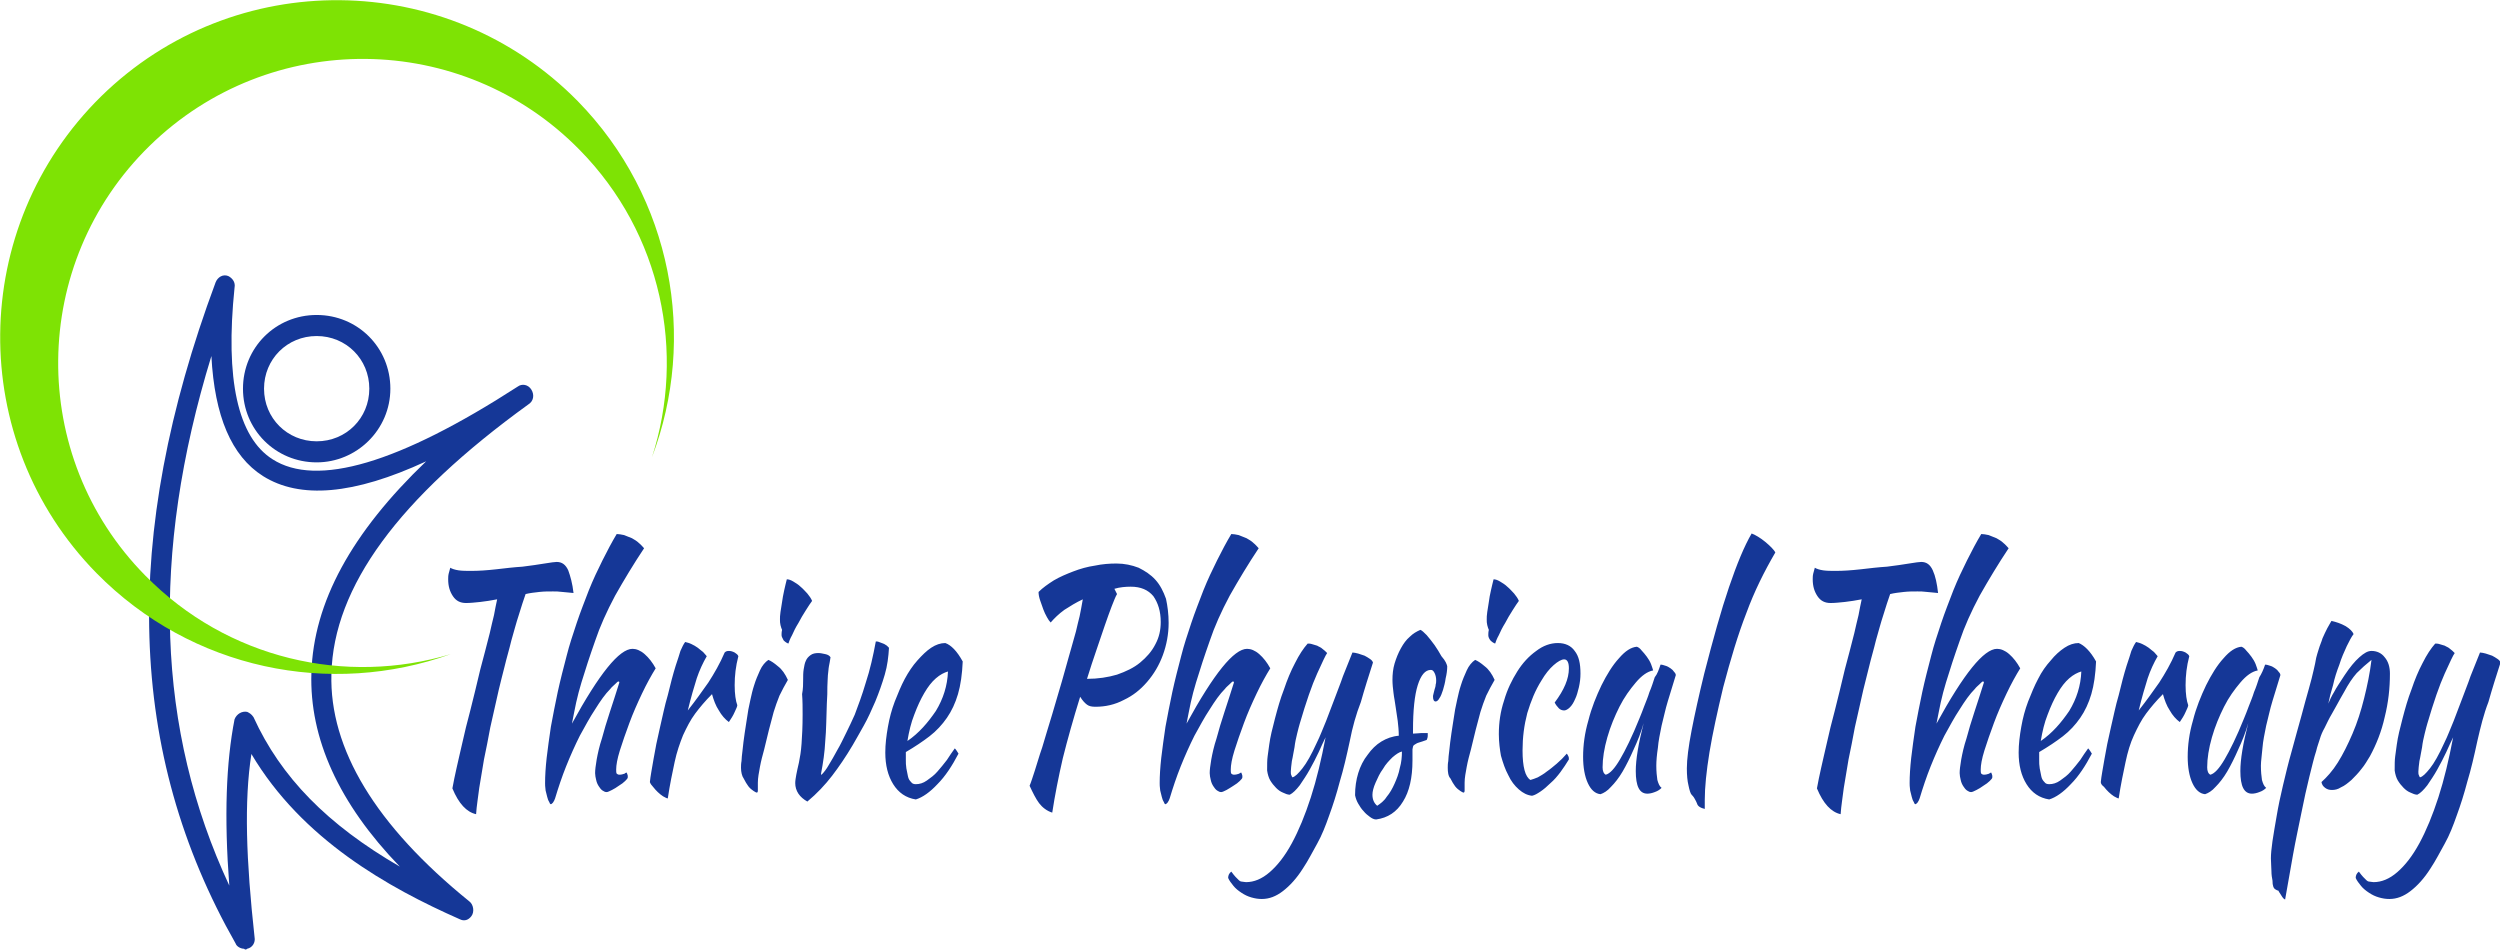 <?xml version="1.0" encoding="utf-8"?>
<!-- Generator: Adobe Illustrator 24.2.1, SVG Export Plug-In . SVG Version: 6.00 Build 0)  -->
<svg version="1.1" id="Layer_1" xmlns="http://www.w3.org/2000/svg" xmlns:xlink="http://www.w3.org/1999/xlink" x="0px" y="0px"
	 viewBox="0 0 474.7 180.3" style="enable-background:new 0 0 474.7 180.3;" xml:space="preserve">
<style type="text/css">
	.st0{fill:#153797;}
	.st1{fill:#7EE304;}
</style>
<g transform="matrix(1.999, 0, 0, 1.999, 17.151, 143.966)">
	<path class="st0" d="M14.6,18.1c-0.3,0-0.7-0.2-0.8-0.5C3.5-0.5,2.9-21,11.9-45.2c0.2-0.5,0.7-0.8,1.2-0.6c0.4,0.2,0.7,0.6,0.6,1.1
		c-0.9,8.7,0.3,14.2,3.6,16.3c4.2,2.7,12,0.4,23.3-6.9c0.4-0.3,1-0.2,1.3,0.3c0.3,0.5,0.2,1.1-0.3,1.4C29.3-24.7,23.1-16.3,22.9-8
		C22.7-0.9,27.1,6.4,36,13.6c0.4,0.3,0.5,1,0.2,1.4c-0.3,0.4-0.7,0.5-1.1,0.3c-6.8-3-15-7.6-19.8-15.7C14.6,4.1,14.8,9.7,15.6,17
		c0.1,0.5-0.2,1-0.7,1.1C14.8,18.2,14.7,18.2,14.6,18.1z M11.5-38.2C5.7-19.3,6.3-2.7,13.2,12.1c-0.5-6.6-0.3-11.7,0.5-15.8
		c0.2-0.5,0.7-0.8,1.2-0.7c0.2,0.1,0.4,0.2,0.6,0.5c2.6,5.7,7,10.2,13.9,14.2C23.6,4.3,20.8-1.9,21-8.1c0.2-6.7,3.8-13.3,10.9-20.1
		c-6.9,3.2-12,3.6-15.5,1.4C13.4-28.7,11.8-32.5,11.5-38.2z"/>
	<path class="st0" d="M21.5-28.1c-3.9,0-7-3.1-7-7s3.1-7,7-7s7,3.1,7,7S25.3-28.1,21.5-28.1z M21.5-40.1c-2.8,0-5,2.2-5,5
		c0,2.8,2.2,5,5,5s5-2.2,5-5C26.5-37.9,24.3-40.1,21.5-40.1C21.5-40.2,21.5-40.2,21.5-40.1L21.5-40.1z"/>
</g>
<path class="st0" d="M88.5,114.5L88.5,114.5c-1.1,0-1.9-0.4-2.5-1.3c-0.6-0.9-0.9-1.9-0.9-3.2l0,0c0-0.3,0-0.7,0.1-1.1
	c0.1-0.4,0.2-0.8,0.3-1.1l0,0c0.3,0.2,0.9,0.4,1.6,0.5c0.7,0.1,1.5,0.1,2.4,0.1l0,0c1.4,0,2.9-0.1,4.7-0.3c1.7-0.2,3.4-0.4,5-0.5
	c1.6-0.2,3-0.4,4.2-0.6c1.2-0.2,2-0.3,2.3-0.3l0,0c1,0,1.7,0.5,2.2,1.6c0.4,1.1,0.8,2.5,1,4.3l0,0c-0.7-0.1-1.4-0.1-2.1-0.2
	c-0.7-0.1-1.3-0.1-1.8-0.1l0,0c-0.9,0-1.7,0-2.6,0.1c-0.9,0.1-1.8,0.2-2.6,0.4l0,0c-0.4,1.1-0.8,2.4-1.3,4c-0.5,1.5-0.9,3.1-1.4,4.8
	c-0.4,1.7-0.9,3.3-1.3,5c-0.4,1.6-0.8,3.1-1.1,4.4l0,0c-0.6,2.6-1.1,4.9-1.6,7.1c-0.4,2.2-0.8,4.2-1.2,6.1c-0.3,1.9-0.6,3.7-0.9,5.4
	c-0.2,1.7-0.5,3.4-0.6,5l0,0c-1.8-0.4-3.3-2-4.5-4.9l0,0c0.2-1.2,0.5-2.5,0.8-3.9c0.3-1.4,0.7-3,1.1-4.8c0.4-1.8,0.9-3.9,1.5-6.1
	c0.6-2.3,1.2-4.9,1.9-7.8l0,0c0.3-1.1,0.6-2.2,0.9-3.4c0.3-1.2,0.6-2.3,0.9-3.5c0.3-1.2,0.5-2.3,0.8-3.4c0.2-1.1,0.4-2.1,0.6-3l0,0
	c-1.1,0.2-2.2,0.4-3.2,0.5C90.2,114.4,89.3,114.5,88.5,114.5z M103.5,148.7L103.5,148.7c0-1.4,0.1-3,0.3-4.8
	c0.2-1.8,0.5-3.8,0.8-5.9c0.4-2.1,0.8-4.3,1.3-6.6c0.5-2.3,1.1-4.6,1.7-6.9l0,0c0.5-2,1.2-4.1,1.9-6.2c0.7-2.1,1.5-4.1,2.3-6.2
	c0.8-2,1.7-3.9,2.6-5.7c0.9-1.8,1.8-3.5,2.7-5l0,0c0.4,0,0.9,0.1,1.4,0.2c0.5,0.2,1,0.4,1.5,0.6c0.5,0.3,0.9,0.5,1.3,0.9
	c0.4,0.3,0.7,0.7,1,1l0,0c-2,3-3.8,6-5.5,9c-1.6,3-2.9,5.9-3.8,8.6l0,0c-0.5,1.5-1,2.8-1.4,4.1c-0.4,1.3-0.8,2.5-1.2,3.8
	c-0.4,1.3-0.7,2.5-1,3.8c-0.3,1.3-0.5,2.6-0.8,4l0,0c5.2-9.5,9-14.2,11.5-14.2l0,0c0.7,0,1.5,0.3,2.3,1c0.8,0.7,1.5,1.6,2.1,2.7l0,0
	c-0.8,1.3-1.7,2.9-2.6,4.8c-0.9,1.9-1.7,3.7-2.4,5.6c-0.7,1.9-1.3,3.6-1.8,5.2c-0.5,1.6-0.7,2.8-0.7,3.6l0,0c0,0.4,0,0.6,0.1,0.8
	c0.1,0.1,0.3,0.2,0.5,0.2l0,0c0.4,0,0.7-0.1,1-0.2c0.2-0.2,0.4-0.2,0.4-0.2l0,0c0.1,0.3,0.2,0.5,0.2,0.6c0,0.1,0,0.2,0,0.3l0,0
	c0,0.2-0.2,0.4-0.5,0.7c-0.3,0.3-0.7,0.6-1.2,0.9c-0.4,0.3-0.9,0.6-1.3,0.8c-0.4,0.2-0.8,0.4-1,0.4l0,0c-0.3,0-0.5-0.1-0.8-0.3
	c-0.3-0.2-0.5-0.5-0.7-0.8c-0.2-0.3-0.4-0.7-0.5-1.2c-0.1-0.4-0.2-0.9-0.2-1.3l0,0c0-0.6,0.1-1.4,0.3-2.6c0.2-1.1,0.5-2.5,1-4
	c0.4-1.5,0.9-3.2,1.5-5c0.6-1.8,1.2-3.7,1.8-5.6l0,0c0-0.2-0.1-0.2-0.2-0.2l0,0c-0.1,0-0.3,0.2-0.6,0.5c-0.3,0.3-0.7,0.6-0.9,0.9
	l0,0c-1,1-1.9,2.3-2.9,3.9c-1,1.5-1.9,3.2-2.9,5c-0.9,1.8-1.8,3.8-2.6,5.8c-0.8,2-1.5,4.1-2.1,6.1l0,0c-0.1,0.3-0.2,0.5-0.4,0.8
	c-0.2,0.2-0.3,0.3-0.4,0.3l0,0c-0.1,0-0.2-0.1-0.3-0.4c-0.2-0.3-0.3-0.6-0.4-1c-0.1-0.4-0.2-0.8-0.3-1.2
	C103.5,149.3,103.5,149,103.5,148.7z M123.4,148.5L123.4,148.5c0.1-1.1,0.4-2.6,0.7-4.4c0.3-1.8,0.7-3.8,1.2-5.9
	c0.5-2.1,0.9-4.2,1.5-6.2c0.5-2.1,1-4,1.5-5.6l0,0c0.4-1.2,0.7-2.1,0.9-2.8c0.3-0.7,0.6-1.3,0.9-1.7l0,0c0.4,0.1,0.8,0.2,1.2,0.4
	c0.4,0.2,0.8,0.4,1.2,0.7c0.4,0.3,0.7,0.6,1,0.8c0.3,0.3,0.5,0.6,0.7,0.8l0,0c-0.7,1.2-1.4,2.7-1.9,4.2c-0.5,1.6-1.1,3.6-1.7,6.1
	l0,0c1.5-1.9,2.7-3.6,3.9-5.3c1.1-1.7,2.2-3.6,3.1-5.7l0,0c0.2-0.2,0.4-0.3,0.8-0.3l0,0c0.4,0,0.7,0.1,1.1,0.3
	c0.3,0.2,0.6,0.4,0.7,0.7l0,0c-0.5,1.9-0.7,3.7-0.7,5.5l0,0c0,1.7,0.2,3,0.5,3.8l0,0c0,0.2-0.2,0.7-0.5,1.3
	c-0.3,0.7-0.7,1.3-1.1,1.9l0,0c-0.7-0.5-1.4-1.3-1.9-2.2c-0.6-0.9-1-2-1.3-3.1l0,0c-1.3,1.3-2.3,2.5-3.2,3.7
	c-0.9,1.2-1.6,2.6-2.3,4.1c-0.6,1.5-1.2,3.2-1.6,5.1s-0.9,4.2-1.3,6.9l0,0c-0.2,0-0.5-0.2-0.9-0.4c-0.3-0.2-0.7-0.5-1-0.8
	c-0.3-0.3-0.6-0.6-0.9-1C123.7,149.1,123.5,148.8,123.4,148.5z M140.7,145.8L140.7,145.8c0-0.3,0-0.8,0.1-1.3c0-0.5,0.1-1.2,0.2-2.1
	c0.1-0.9,0.2-1.9,0.4-3.2c0.2-1.2,0.4-2.7,0.7-4.5l0,0c0.1-0.4,0.2-1,0.4-1.9c0.2-0.9,0.4-1.8,0.7-2.7c0.3-1,0.7-1.9,1.1-2.8
	c0.4-0.9,1-1.6,1.6-2l0,0c0.5,0.2,1.1,0.6,1.8,1.2c0.8,0.6,1.4,1.5,1.9,2.6l0,0c-0.6,1-1.1,2-1.6,3c-0.4,1-0.8,2.1-1.1,3.1
	c-0.3,1.1-0.6,2.2-0.9,3.4c-0.3,1.2-0.6,2.4-0.9,3.7l0,0c-0.3,1.1-0.6,2.2-0.8,3.3c-0.2,1.1-0.4,2.1-0.4,3l0,0c0,0.7,0,1.2,0,1.5
	c0,0.3-0.1,0.4-0.2,0.4l0,0c-0.1,0-0.3-0.1-0.6-0.3s-0.7-0.5-1-0.9c-0.3-0.4-0.6-0.9-0.9-1.5C140.9,147.4,140.7,146.6,140.7,145.8z
	 M148.4,120.6L148.4,120.6c0-0.2,0-0.6,0.1-1l0,0c-0.1-0.2-0.2-0.5-0.3-0.9c-0.1-0.4-0.1-0.7-0.1-1.1l0,0c0-0.3,0-0.8,0.1-1.4
	c0.1-0.6,0.2-1.3,0.3-1.9s0.2-1.4,0.4-2.2c0.2-0.8,0.3-1.4,0.5-2.1l0,0c0.3,0,0.7,0.1,1.2,0.4c0.5,0.3,1,0.6,1.4,1
	c0.5,0.4,0.9,0.9,1.3,1.3c0.4,0.5,0.7,0.9,0.9,1.4l0,0c-0.3,0.4-0.7,1-1.2,1.8c-0.5,0.8-1,1.6-1.4,2.4c-0.5,0.8-0.9,1.6-1.2,2.3
	c-0.4,0.7-0.6,1.3-0.7,1.6l0,0c-0.3-0.1-0.6-0.3-0.9-0.6C148.6,121.2,148.4,120.9,148.4,120.6z M152.5,129.1L152.5,129.1
	c0-0.7,0-1.4,0.1-2c0.1-0.6,0.2-1.2,0.4-1.6c0.2-0.5,0.5-0.8,0.9-1.1c0.4-0.3,0.9-0.4,1.5-0.4l0,0c0.4,0,0.8,0.1,1.3,0.2
	c0.5,0.1,0.8,0.3,1,0.6l0,0c-0.1,0.7-0.2,1.2-0.3,1.7c-0.1,0.5-0.1,1.1-0.2,1.7c0,0.6-0.1,1.3-0.1,2.2c0,0.8,0,1.9-0.1,3.2l0,0
	c-0.1,2.6-0.1,5-0.3,7.1c-0.1,2.1-0.4,4.1-0.8,6.2l0,0c0,0.2,0,0.2,0.1,0.2l0,0c0.4-0.4,0.9-1,1.4-1.9c0.5-0.8,1-1.7,1.6-2.8
	c0.6-1,1.1-2.1,1.7-3.3c0.6-1.2,1.1-2.3,1.6-3.4l0,0c0.6-1.6,1.4-3.7,2.1-6.1c0.8-2.4,1.4-5.1,1.9-7.8l0,0c0.2,0,0.4,0,0.6,0.1
	c0.3,0.1,0.5,0.2,0.8,0.3c0.3,0.1,0.5,0.3,0.7,0.4c0.2,0.2,0.3,0.3,0.4,0.4l0,0c-0.1,1.7-0.3,3.4-0.8,5.1c-0.5,1.7-1.1,3.4-1.8,5.1
	c-0.7,1.6-1.4,3.2-2.2,4.6c-0.8,1.4-1.5,2.7-2.1,3.7l0,0c-1.3,2.2-2.6,4.1-3.9,5.8c-1.3,1.7-2.9,3.4-4.7,4.9l0,0
	c-0.7-0.4-1.3-0.9-1.7-1.5c-0.4-0.6-0.6-1.3-0.6-2l0,0c0-0.5,0.1-1,0.2-1.6c0.1-0.6,0.3-1.4,0.5-2.3c0.2-1,0.4-2.1,0.5-3.6
	c0.1-1.4,0.2-3.2,0.2-5.5l0,0c0-1.3,0-2.6-0.1-3.9C152.5,130.8,152.5,129.8,152.5,129.1z M182.8,125.6L182.8,125.6
	c-0.1,2.4-0.4,4.5-0.9,6.2c-0.5,1.7-1.2,3.2-2.1,4.5c-0.9,1.3-2,2.5-3.3,3.5c-1.3,1-2.8,2-4.5,3l0,0c0,0.2,0,0.5,0,0.7
	c0,0.3,0,0.5,0,0.8l0,0c0,0.5,0,1,0.1,1.6c0.1,0.5,0.2,1,0.3,1.5c0.1,0.5,0.3,0.8,0.6,1.1c0.2,0.3,0.5,0.4,0.9,0.4l0,0
	c0.7,0,1.4-0.2,2.1-0.7c0.7-0.5,1.4-1,2-1.7c0.6-0.7,1.2-1.4,1.8-2.2c0.5-0.8,1-1.5,1.5-2.2l0,0c0.3,0.3,0.5,0.7,0.7,1l0,0
	c-1.2,2.3-2.5,4.3-4,5.8c-1.4,1.5-2.8,2.5-4.1,2.9l0,0c-1.9-0.3-3.3-1.3-4.3-2.9c-1-1.6-1.5-3.6-1.5-6l0,0c0-1.6,0.2-3.2,0.5-4.9
	s0.7-3.2,1.3-4.8c0.6-1.5,1.2-3,1.9-4.3s1.5-2.5,2.4-3.5s1.7-1.8,2.6-2.4c0.9-0.6,1.8-0.9,2.7-0.9l0,0
	C180.6,122.5,181.7,123.6,182.8,125.6z M180,127.5L180,127.5c-0.7,0.2-1.5,0.6-2.3,1.3c-0.8,0.7-1.5,1.6-2.2,2.8
	c-0.7,1.2-1.3,2.5-1.9,4.1c-0.6,1.5-1,3.2-1.3,5l0,0c2.2-1.5,3.9-3.5,5.4-5.7C179.1,132.7,179.9,130.2,180,127.5z M221.9,118.3
	L221.9,118.3c0,2.1-0.4,4.2-1.1,6.1c-0.7,1.9-1.7,3.6-3,5.1c-1.3,1.5-2.7,2.6-4.4,3.4c-1.7,0.9-3.5,1.3-5.4,1.3l0,0
	c-0.7,0-1.2-0.1-1.6-0.4c-0.4-0.3-0.8-0.7-1.3-1.5l0,0c-1.3,4.2-2.4,8.1-3.3,11.7c-0.8,3.5-1.5,7-2,10.3l0,0c-1-0.3-1.9-1-2.5-1.8
	s-1.2-2-1.8-3.3l0,0c0.3-0.7,0.6-1.7,1-2.9c0.4-1.2,0.8-2.7,1.4-4.4c0.5-1.8,1.2-3.9,1.9-6.3c0.7-2.5,1.6-5.3,2.5-8.6l0,0
	c0.4-1.5,0.8-2.8,1.1-3.9c0.3-1.1,0.6-2.2,0.9-3.2c0.2-1,0.5-2,0.7-2.9c0.2-1,0.4-2,0.6-3.2l0,0c-1.3,0.6-2.4,1.3-3.5,2
	c-1.1,0.8-1.9,1.6-2.6,2.4l0,0c-0.2-0.2-0.5-0.6-0.7-1c-0.3-0.5-0.5-1-0.7-1.5c-0.2-0.6-0.4-1.1-0.6-1.7s-0.3-1.1-0.3-1.6l0,0
	c0.8-0.8,1.8-1.5,2.9-2.2c1.2-0.7,2.4-1.2,3.7-1.7c1.3-0.5,2.7-0.9,4.1-1.1c1.4-0.3,2.8-0.4,4.1-0.4l0,0c1.5,0,2.9,0.3,4.2,0.8
	c1.2,0.6,2.3,1.3,3.2,2.3c0.9,1,1.5,2.2,2,3.6C221.7,115.1,221.9,116.6,221.9,118.3z M214.7,111.4L214.7,111.4c-1,0-2.1,0.1-3.1,0.4
	l0,0l0.5,1c-0.3,0.5-0.6,1.3-1,2.3c-0.4,1-0.8,2.2-1.3,3.6c-0.5,1.4-1,3-1.6,4.7c-0.6,1.7-1.2,3.6-1.8,5.5l0,0c2.1,0,4-0.3,5.7-0.8
	c1.7-0.6,3.2-1.3,4.4-2.3c1.2-1,2.2-2.1,2.9-3.5c0.7-1.3,1-2.7,1-4.2l0,0c0-2-0.5-3.6-1.4-4.9C218,112,216.6,111.4,214.7,111.4z
	 M220.2,148.7L220.2,148.7c0-1.4,0.1-3,0.3-4.8c0.2-1.8,0.5-3.8,0.8-5.9c0.4-2.1,0.8-4.3,1.3-6.6c0.5-2.3,1.1-4.6,1.7-6.9l0,0
	c0.5-2,1.2-4.1,1.9-6.2c0.7-2.1,1.5-4.1,2.3-6.2c0.8-2,1.7-3.9,2.6-5.7c0.9-1.8,1.8-3.5,2.7-5l0,0c0.4,0,0.9,0.1,1.4,0.2
	c0.5,0.2,1,0.4,1.5,0.6c0.5,0.3,0.9,0.5,1.3,0.9c0.4,0.3,0.7,0.7,1,1l0,0c-2,3-3.8,6-5.5,9c-1.6,3-2.9,5.9-3.8,8.6l0,0
	c-0.5,1.5-1,2.8-1.4,4.1c-0.4,1.3-0.8,2.5-1.2,3.8c-0.4,1.3-0.7,2.5-1,3.8c-0.3,1.3-0.5,2.6-0.8,4l0,0c5.2-9.5,9-14.2,11.5-14.2l0,0
	c0.7,0,1.5,0.3,2.3,1c0.8,0.7,1.5,1.6,2.1,2.7l0,0c-0.8,1.3-1.7,2.9-2.6,4.8c-0.9,1.9-1.7,3.7-2.4,5.6c-0.7,1.9-1.3,3.6-1.8,5.2
	s-0.7,2.8-0.7,3.6l0,0c0,0.4,0,0.6,0.1,0.8c0.1,0.1,0.3,0.2,0.5,0.2l0,0c0.4,0,0.7-0.1,1-0.2c0.2-0.2,0.4-0.2,0.4-0.2l0,0
	c0.1,0.3,0.2,0.5,0.2,0.6c0,0.1,0,0.2,0,0.3l0,0c0,0.2-0.2,0.4-0.5,0.7c-0.3,0.3-0.7,0.6-1.2,0.9s-0.9,0.6-1.3,0.8
	c-0.4,0.2-0.8,0.4-1,0.4l0,0c-0.3,0-0.5-0.1-0.8-0.3c-0.3-0.2-0.5-0.5-0.7-0.8s-0.4-0.7-0.5-1.2c-0.1-0.4-0.2-0.9-0.2-1.3l0,0
	c0-0.6,0.1-1.4,0.3-2.6c0.2-1.1,0.5-2.5,1-4c0.4-1.5,0.9-3.2,1.5-5c0.6-1.8,1.2-3.7,1.8-5.6l0,0c0-0.2-0.1-0.2-0.2-0.2l0,0
	c-0.1,0-0.3,0.2-0.6,0.5c-0.3,0.3-0.7,0.6-0.9,0.9l0,0c-1,1-1.9,2.3-2.9,3.9c-1,1.5-1.9,3.2-2.9,5c-0.9,1.8-1.8,3.8-2.6,5.8
	c-0.8,2-1.5,4.1-2.1,6.1l0,0c-0.1,0.3-0.2,0.5-0.4,0.8c-0.2,0.2-0.3,0.3-0.4,0.3l0,0c-0.1,0-0.2-0.1-0.3-0.4c-0.2-0.3-0.3-0.6-0.4-1
	c-0.1-0.4-0.2-0.8-0.3-1.2C220.2,149.3,220.2,149,220.2,148.7z M256.3,140.7L256.3,140.7c-0.6,2.8-1.2,5.4-1.9,7.7
	c-0.6,2.3-1.3,4.5-2,6.4c-0.7,2-1.4,3.8-2.3,5.4s-1.7,3.2-2.7,4.7l0,0c-1.2,1.9-2.5,3.3-3.8,4.3c-1.3,1-2.6,1.5-4,1.5l0,0
	c-0.7,0-1.3-0.1-2-0.3c-0.7-0.2-1.3-0.5-1.9-0.9c-0.6-0.4-1.1-0.8-1.5-1.3c-0.4-0.5-0.8-1-1-1.5l0,0c0-0.5,0.2-0.9,0.6-1.2l0,0
	c0.3,0.4,0.6,0.8,0.8,1c0.2,0.2,0.4,0.4,0.6,0.6c0.2,0.2,0.4,0.3,0.6,0.3c0.2,0,0.5,0.1,0.8,0.1l0,0c1.5,0,3-0.6,4.5-1.9
	c1.5-1.3,2.9-3.1,4.2-5.5c1.3-2.4,2.5-5.3,3.6-8.7s2-7.2,2.8-11.4l0,0c-0.4,0.8-0.8,1.7-1.3,2.8s-1.1,2.2-1.7,3.3
	c-0.6,1.1-1.3,2.1-1.9,3c-0.7,0.9-1.3,1.5-1.9,1.8l0,0c-0.4,0-0.9-0.2-1.3-0.4c-0.5-0.2-0.9-0.5-1.3-0.9c-0.4-0.4-0.8-0.9-1.1-1.4
	c-0.3-0.5-0.5-1.2-0.6-1.9l0,0c0-1.1,0-2,0.1-2.7c0.1-0.7,0.2-1.4,0.3-2.2l0,0c0.2-1.5,0.6-3.1,1.1-5c0.5-1.9,1-3.7,1.7-5.5
	c0.6-1.8,1.3-3.5,2.1-5c0.8-1.6,1.6-2.8,2.4-3.7l0,0c0.2,0,0.5,0,0.8,0.1c0.3,0.1,0.7,0.2,1,0.3c0.3,0.2,0.7,0.3,1,0.6
	c0.3,0.2,0.6,0.5,0.9,0.8l0,0c-0.3,0.4-0.9,1.7-1.9,3.9c-1,2.2-2.1,5.4-3.3,9.5l0,0c-0.1,0.4-0.3,1-0.5,1.9
	c-0.2,0.8-0.4,1.7-0.5,2.6c-0.2,0.9-0.3,1.8-0.5,2.6c-0.1,0.9-0.2,1.5-0.2,2l0,0c0,0.3,0,0.5,0.1,0.7s0.1,0.3,0.2,0.4l0,0
	c0.5-0.1,1.1-0.7,1.9-1.7c0.8-1,1.7-2.6,2.7-4.8l0,0c0.7-1.4,1.2-2.8,1.8-4.2c0.5-1.4,1.1-2.8,1.6-4.2c0.5-1.4,1.1-2.8,1.6-4.3
	c0.6-1.5,1.2-3,1.8-4.5l0,0c0.3,0,0.7,0.1,1.1,0.2c0.4,0.1,0.8,0.3,1.2,0.4c0.4,0.2,0.7,0.4,1,0.6c0.3,0.2,0.5,0.4,0.6,0.7l0,0
	c-0.8,2.5-1.6,5-2.3,7.5C257.5,135.6,256.8,138.1,256.3,140.7z M274.8,126.5L274.8,126.5c0,0.7-0.1,1.5-0.3,2.3
	c-0.1,0.8-0.3,1.5-0.5,2.2c-0.2,0.6-0.4,1.2-0.7,1.6c-0.2,0.4-0.5,0.6-0.7,0.6l0,0c-0.3,0-0.5-0.3-0.5-0.9l0,0c0-0.1,0-0.3,0.1-0.6
	c0.1-0.3,0.1-0.5,0.2-0.8c0.1-0.3,0.2-0.6,0.2-0.9c0.1-0.3,0.1-0.6,0.1-0.8l0,0c0-0.5-0.1-1-0.3-1.4c-0.2-0.4-0.4-0.6-0.7-0.6l0,0
	c-1.1,0-1.9,1-2.5,2.9c-0.6,1.9-0.9,4.8-0.9,8.5l0,0c0,0.4,0,0.6,0,0.7l0,0c0.6,0,1.1-0.1,1.5-0.1c0.4,0,0.9,0,1.3,0l0,0
	c0,0.1,0,0.2,0,0.5l0,0c0,0.3-0.1,0.6-0.2,0.8l0,0c-0.6,0.2-1.1,0.4-1.5,0.5s-0.6,0.3-0.8,0.4c-0.2,0.1-0.3,0.3-0.3,0.4
	c0,0.1-0.1,0.3-0.1,0.5l0,0c0,0.3,0,0.6,0,0.9c0,0.3,0,0.7,0,1.2l0,0c0,3.3-0.6,5.9-1.8,7.8c-1.2,2-2.9,3.1-5.1,3.4l0,0
	c-0.4,0-0.8-0.2-1.2-0.5c-0.4-0.3-0.8-0.6-1.2-1.1c-0.4-0.4-0.7-0.9-1-1.4c-0.3-0.5-0.5-1.1-0.6-1.6l0,0c0-1.5,0.2-2.9,0.6-4.2
	c0.4-1.3,1-2.5,1.8-3.5c0.7-1,1.6-1.9,2.6-2.5c1-0.6,2.1-1,3.3-1.1l0,0c0-1-0.1-1.9-0.2-2.8s-0.3-1.8-0.4-2.7
	c-0.1-0.9-0.3-1.7-0.4-2.6c-0.1-0.8-0.2-1.7-0.2-2.5l0,0c0-1,0.1-2.1,0.4-3.1c0.3-1,0.7-2,1.2-2.9c0.5-0.9,1-1.6,1.7-2.2
	c0.6-0.6,1.3-1,2-1.3l0,0c0.3,0.1,0.7,0.5,1.2,1c0.5,0.6,1,1.2,1.5,1.9c0.5,0.7,0.9,1.4,1.3,2.1
	C274.5,125.5,274.7,126.1,274.8,126.5z M261.5,153L261.5,153c0.6-0.4,1.3-0.9,1.8-1.7c0.6-0.7,1.1-1.6,1.5-2.5c0.4-0.9,0.8-1.9,1-3
	c0.3-1,0.4-2.1,0.4-3.1l0,0c-0.5,0.1-1.1,0.5-1.8,1.1c-0.6,0.6-1.3,1.3-1.8,2.2c-0.6,0.8-1,1.7-1.4,2.6c-0.4,0.9-0.6,1.7-0.6,2.3
	l0,0C260.6,151.8,260.9,152.5,261.5,153z M274.9,145.8L274.9,145.8c0-0.3,0-0.8,0.1-1.3c0-0.5,0.1-1.2,0.2-2.1
	c0.1-0.9,0.2-1.9,0.4-3.2c0.2-1.2,0.4-2.7,0.7-4.5l0,0c0.1-0.4,0.2-1,0.4-1.9c0.2-0.9,0.4-1.8,0.7-2.7c0.3-1,0.7-1.9,1.1-2.8
	c0.4-0.9,1-1.6,1.6-2l0,0c0.5,0.2,1.1,0.6,1.8,1.2c0.8,0.6,1.4,1.5,1.9,2.6l0,0c-0.6,1-1.1,2-1.6,3c-0.4,1-0.8,2.1-1.1,3.1
	c-0.3,1.1-0.6,2.2-0.9,3.4c-0.3,1.2-0.6,2.4-0.9,3.7l0,0c-0.3,1.1-0.6,2.2-0.8,3.3c-0.2,1.1-0.4,2.1-0.4,3l0,0c0,0.7,0,1.2,0,1.5
	c0,0.3-0.1,0.4-0.2,0.4l0,0c-0.1,0-0.3-0.1-0.6-0.3s-0.7-0.5-1-0.9c-0.3-0.4-0.6-0.9-0.9-1.5C275,147.4,274.9,146.6,274.9,145.8z
	 M282.6,120.6L282.6,120.6c0-0.2,0-0.6,0.1-1l0,0c-0.1-0.2-0.2-0.5-0.3-0.9c-0.1-0.4-0.1-0.7-0.1-1.1l0,0c0-0.3,0-0.8,0.1-1.4
	c0.1-0.6,0.2-1.3,0.3-1.9c0.1-0.7,0.2-1.4,0.4-2.2c0.2-0.8,0.3-1.4,0.5-2.1l0,0c0.3,0,0.7,0.1,1.2,0.4s1,0.6,1.4,1
	c0.5,0.4,0.9,0.9,1.3,1.3c0.4,0.5,0.7,0.9,0.9,1.4l0,0c-0.3,0.4-0.7,1-1.2,1.8c-0.5,0.8-1,1.6-1.4,2.4c-0.5,0.8-0.9,1.6-1.2,2.3
	c-0.4,0.7-0.6,1.3-0.7,1.6l0,0c-0.3-0.1-0.6-0.3-0.9-0.6C282.7,121.2,282.6,120.9,282.6,120.6z M284.6,139.4L284.6,139.4
	c0-2.2,0.3-4.3,1-6.4c0.6-2.1,1.5-3.9,2.5-5.5c1-1.6,2.2-2.9,3.6-3.9c1.3-1,2.7-1.5,4.1-1.5l0,0c1.4,0,2.5,0.5,3.2,1.5
	c0.8,1,1.1,2.4,1.1,4.3l0,0c0,0.9-0.1,1.7-0.3,2.6c-0.2,0.8-0.4,1.6-0.7,2.2c-0.3,0.7-0.6,1.2-1,1.6c-0.4,0.4-0.8,0.6-1.1,0.6l0,0
	c-0.3,0-0.7-0.1-1-0.4c-0.3-0.3-0.6-0.7-0.8-1.1l0,0c1.8-2.4,2.7-4.5,2.7-6.5l0,0c0-1.1-0.3-1.7-0.9-1.7l0,0c-0.5,0-1.2,0.4-2,1.1
	c-0.8,0.7-1.6,1.7-2.3,2.9l0,0c-1.2,1.9-2,3.9-2.7,6.2c-0.6,2.3-0.9,4.6-0.9,7.1l0,0c0,3.1,0.5,5,1.5,5.6l0,0
	c0.4-0.1,0.9-0.3,1.4-0.5c0.5-0.3,1.1-0.6,1.7-1.1c0.6-0.4,1.3-1,1.9-1.5c0.7-0.6,1.3-1.2,1.9-1.9l0,0c0.1,0.1,0.2,0.3,0.3,0.5
	c0.1,0.2,0.1,0.4,0.1,0.6l0,0c-0.5,0.8-1,1.6-1.6,2.4c-0.6,0.8-1.2,1.5-1.9,2.1c-0.6,0.6-1.3,1.2-1.9,1.6c-0.6,0.4-1.1,0.7-1.6,0.8
	l0,0c-0.9-0.1-1.7-0.5-2.5-1.2c-0.8-0.7-1.5-1.6-2-2.7c-0.6-1.1-1-2.3-1.4-3.7C284.8,142.4,284.6,140.9,284.6,139.4z M315.3,126.2
	L315.3,126.2c0.3,0,0.6,0.1,0.9,0.2c0.4,0.1,0.7,0.3,1,0.5c0.3,0.2,0.5,0.4,0.7,0.7c0.2,0.2,0.3,0.4,0.3,0.6l0,0
	c-0.5,1.6-1,3.3-1.5,4.9c-0.5,1.6-0.8,3.2-1.2,4.7c-0.3,1.5-0.6,2.9-0.7,4.2c-0.2,1.3-0.3,2.5-0.3,3.4l0,0c0,1.1,0.1,2,0.2,2.7
	c0.2,0.7,0.4,1.2,0.8,1.5l0,0c-0.3,0.3-0.7,0.6-1.3,0.8c-0.5,0.2-1,0.3-1.4,0.3l0,0c-1.5,0-2.2-1.4-2.2-4.3l0,0
	c0-2.2,0.5-5.2,1.5-9.1l0,0c-0.5,1.8-1.2,3.5-1.9,5c-0.7,1.6-1.4,3-2.1,4.2c-0.7,1.2-1.5,2.2-2.2,2.9c-0.7,0.8-1.4,1.2-2,1.4l0,0
	c-1-0.1-1.8-0.8-2.4-2.1c-0.6-1.3-0.9-3-0.9-5l0,0c0-2.2,0.3-4.5,1-6.9c0.6-2.4,1.5-4.6,2.5-6.7c1-2,2.1-3.8,3.3-5.1
	c1.2-1.4,2.3-2.1,3.4-2.2l0,0c0.3,0.1,0.6,0.3,0.9,0.7c0.3,0.3,0.7,0.8,1,1.2s0.6,0.9,0.8,1.4c0.2,0.5,0.3,0.9,0.4,1.2l0,0
	c-1.1,0.2-2.2,1-3.3,2.3c-1.1,1.3-2.2,2.8-3.1,4.6c-0.9,1.8-1.7,3.7-2.3,5.8c-0.6,2.1-0.9,4-0.9,5.7l0,0c0,0.7,0.2,1.2,0.6,1.4l0,0
	c0.8-0.2,1.7-1.2,2.7-2.9c1-1.7,2.3-4.3,3.7-7.8l0,0c0.3-0.7,0.6-1.5,0.9-2.3c0.3-0.8,0.7-1.7,1-2.7c0.4-0.9,0.7-1.9,1-2.8
	C314.7,128,315,127.1,315.3,126.2z M320.3,145.9L320.3,145.9c0-1.7,0.3-4.1,0.9-7.2c0.6-3.1,1.4-6.7,2.4-10.8l0,0
	c1.7-6.6,3.2-12,4.7-16.4c1.5-4.4,2.9-7.8,4.3-10.2l0,0c0.3,0.1,0.7,0.3,1.2,0.6c0.5,0.3,0.9,0.6,1.4,1c0.5,0.4,0.9,0.8,1.2,1.1
	c0.4,0.4,0.6,0.7,0.7,0.9l0,0c-2.1,3.6-4,7.4-5.5,11.5c-1.6,4.1-3,8.8-4.4,14.1l0,0c-1.1,4.6-2,8.7-2.6,12.3
	c-0.6,3.7-0.9,6.7-0.9,9.1l0,0c0,0.7,0,1.1,0,1.2s0,0.3,0,0.5l0,0c-0.4-0.1-0.7-0.2-1-0.4c-0.3-0.2-0.4-0.4-0.5-0.7l0,0
	c-0.1-0.2-0.2-0.5-0.4-0.8c-0.2-0.4-0.5-0.7-0.6-0.8l0,0c-0.2-0.2-0.4-0.8-0.6-1.8C320.4,148.3,320.3,147.2,320.3,145.9z
	 M347.6,114.5L347.6,114.5c-1.1,0-1.9-0.4-2.5-1.3c-0.6-0.9-0.9-1.9-0.9-3.2l0,0c0-0.3,0-0.7,0.1-1.1c0.1-0.4,0.2-0.8,0.3-1.1l0,0
	c0.3,0.2,0.9,0.4,1.6,0.5c0.7,0.1,1.5,0.1,2.4,0.1l0,0c1.4,0,2.9-0.1,4.7-0.3c1.7-0.2,3.4-0.4,5-0.5c1.6-0.2,3-0.4,4.2-0.6
	c1.2-0.2,2-0.3,2.3-0.3l0,0c1,0,1.7,0.5,2.2,1.6s0.8,2.5,1,4.3l0,0c-0.7-0.1-1.4-0.1-2.1-0.2c-0.7-0.1-1.3-0.1-1.8-0.1l0,0
	c-0.9,0-1.7,0-2.6,0.1c-0.9,0.1-1.8,0.2-2.6,0.4l0,0c-0.4,1.1-0.8,2.4-1.3,4c-0.5,1.5-0.9,3.1-1.4,4.8c-0.4,1.7-0.9,3.3-1.3,5
	s-0.8,3.1-1.1,4.4l0,0c-0.6,2.6-1.1,4.9-1.6,7.1c-0.4,2.2-0.8,4.2-1.2,6.1c-0.3,1.9-0.6,3.7-0.9,5.4c-0.2,1.7-0.5,3.4-0.6,5l0,0
	c-1.8-0.4-3.3-2-4.5-4.9l0,0c0.2-1.2,0.5-2.5,0.8-3.9s0.7-3,1.1-4.8c0.4-1.8,0.9-3.9,1.5-6.1c0.6-2.3,1.2-4.9,1.9-7.8l0,0
	c0.3-1.1,0.6-2.2,0.9-3.4c0.3-1.2,0.6-2.3,0.9-3.5c0.3-1.2,0.5-2.3,0.8-3.4c0.2-1.1,0.4-2.1,0.6-3l0,0c-1.1,0.2-2.2,0.4-3.2,0.5
	C349.3,114.4,348.4,114.5,347.6,114.5z M362.6,148.7L362.6,148.7c0-1.4,0.1-3,0.3-4.8c0.2-1.8,0.5-3.8,0.8-5.9
	c0.4-2.1,0.8-4.3,1.3-6.6c0.5-2.3,1.1-4.6,1.7-6.9l0,0c0.5-2,1.2-4.1,1.9-6.2c0.7-2.1,1.5-4.1,2.3-6.2c0.8-2,1.7-3.9,2.6-5.7
	c0.9-1.8,1.8-3.5,2.7-5l0,0c0.4,0,0.9,0.1,1.4,0.2c0.5,0.2,1,0.4,1.5,0.6c0.5,0.3,0.9,0.5,1.3,0.9c0.4,0.3,0.7,0.7,1,1l0,0
	c-2,3-3.8,6-5.5,9c-1.6,3-2.9,5.9-3.8,8.6l0,0c-0.5,1.5-1,2.8-1.4,4.1c-0.4,1.3-0.8,2.5-1.2,3.8c-0.4,1.3-0.7,2.5-1,3.8
	c-0.3,1.3-0.5,2.6-0.8,4l0,0c5.2-9.5,9-14.2,11.5-14.2l0,0c0.7,0,1.5,0.3,2.3,1c0.8,0.7,1.5,1.6,2.1,2.7l0,0
	c-0.8,1.3-1.7,2.9-2.6,4.8c-0.9,1.9-1.7,3.7-2.4,5.6c-0.7,1.9-1.3,3.6-1.8,5.2c-0.5,1.6-0.7,2.8-0.7,3.6l0,0c0,0.4,0,0.6,0.1,0.8
	c0.1,0.1,0.3,0.2,0.5,0.2l0,0c0.4,0,0.7-0.1,1-0.2c0.2-0.2,0.4-0.2,0.4-0.2l0,0c0.1,0.3,0.2,0.5,0.2,0.6c0,0.1,0,0.2,0,0.3l0,0
	c0,0.2-0.2,0.4-0.5,0.7c-0.3,0.3-0.7,0.6-1.2,0.9c-0.4,0.3-0.9,0.6-1.3,0.8c-0.4,0.2-0.8,0.4-1,0.4l0,0c-0.3,0-0.5-0.1-0.8-0.3
	c-0.3-0.2-0.5-0.5-0.7-0.8c-0.2-0.3-0.4-0.7-0.5-1.2c-0.1-0.4-0.2-0.9-0.2-1.3l0,0c0-0.6,0.1-1.4,0.3-2.6c0.2-1.1,0.5-2.5,1-4
	c0.4-1.5,0.9-3.2,1.5-5c0.6-1.8,1.2-3.7,1.8-5.6l0,0c0-0.2-0.1-0.2-0.2-0.2l0,0c-0.1,0-0.3,0.2-0.6,0.5c-0.3,0.3-0.7,0.6-0.9,0.9
	l0,0c-1,1-1.9,2.3-2.9,3.9c-1,1.5-1.9,3.2-2.9,5c-0.9,1.8-1.8,3.8-2.6,5.8c-0.8,2-1.5,4.1-2.1,6.1l0,0c-0.1,0.3-0.2,0.5-0.4,0.8
	c-0.2,0.2-0.3,0.3-0.4,0.3l0,0c-0.1,0-0.2-0.1-0.3-0.4c-0.2-0.3-0.3-0.6-0.4-1c-0.1-0.4-0.2-0.8-0.3-1.2
	C362.6,149.3,362.6,149,362.6,148.7z M398,125.6L398,125.6c-0.1,2.4-0.4,4.5-0.9,6.2c-0.5,1.7-1.2,3.2-2.1,4.5
	c-0.9,1.3-2,2.5-3.3,3.5c-1.3,1-2.8,2-4.5,3l0,0c0,0.2,0,0.5,0,0.7c0,0.3,0,0.5,0,0.8l0,0c0,0.5,0,1,0.1,1.6c0.1,0.5,0.2,1,0.3,1.5
	c0.1,0.5,0.3,0.8,0.6,1.1c0.2,0.3,0.5,0.4,0.9,0.4l0,0c0.7,0,1.4-0.2,2.1-0.7c0.7-0.5,1.4-1,2-1.7c0.6-0.7,1.2-1.4,1.8-2.2
	c0.5-0.8,1-1.5,1.5-2.2l0,0c0.3,0.3,0.5,0.7,0.7,1l0,0c-1.2,2.3-2.5,4.3-4,5.8c-1.4,1.5-2.8,2.5-4.1,2.9l0,0
	c-1.9-0.3-3.3-1.3-4.3-2.9c-1-1.6-1.5-3.6-1.5-6l0,0c0-1.6,0.2-3.2,0.5-4.9s0.7-3.2,1.3-4.8c0.6-1.5,1.2-3,1.9-4.3
	c0.7-1.4,1.5-2.5,2.4-3.5c0.8-1,1.7-1.8,2.6-2.4c0.9-0.6,1.8-0.9,2.7-0.9l0,0C395.7,122.5,396.9,123.6,398,125.6z M395.2,127.5
	L395.2,127.5c-0.7,0.2-1.5,0.6-2.3,1.3c-0.8,0.7-1.5,1.6-2.2,2.8c-0.7,1.2-1.3,2.5-1.9,4.1c-0.6,1.5-1,3.2-1.3,5l0,0
	c2.2-1.5,3.9-3.5,5.4-5.7C394.3,132.7,395.1,130.2,395.2,127.5z M398.9,148.5L398.9,148.5c0.1-1.1,0.4-2.6,0.7-4.4
	c0.3-1.8,0.7-3.8,1.2-5.9c0.5-2.1,0.9-4.2,1.5-6.2c0.5-2.1,1-4,1.5-5.6l0,0c0.4-1.2,0.7-2.1,0.9-2.8c0.3-0.7,0.6-1.3,0.9-1.7l0,0
	c0.4,0.1,0.8,0.2,1.2,0.4c0.4,0.2,0.8,0.4,1.2,0.7c0.4,0.3,0.7,0.6,1,0.8c0.3,0.3,0.5,0.6,0.7,0.8l0,0c-0.7,1.2-1.4,2.7-1.9,4.2
	c-0.5,1.6-1.1,3.6-1.7,6.1l0,0c1.5-1.9,2.7-3.6,3.9-5.3c1.1-1.7,2.2-3.6,3.1-5.7l0,0c0.2-0.2,0.4-0.3,0.8-0.3l0,0
	c0.4,0,0.7,0.1,1.1,0.3c0.3,0.2,0.6,0.4,0.7,0.7l0,0c-0.5,1.9-0.7,3.7-0.7,5.5l0,0c0,1.7,0.2,3,0.5,3.8l0,0c0,0.2-0.2,0.7-0.5,1.3
	c-0.3,0.7-0.7,1.3-1.1,1.9l0,0c-0.7-0.5-1.4-1.3-1.9-2.2c-0.6-0.9-1-2-1.3-3.1l0,0c-1.3,1.3-2.3,2.5-3.2,3.7
	c-0.9,1.2-1.6,2.6-2.3,4.1s-1.2,3.2-1.6,5.1c-0.4,1.9-0.9,4.2-1.3,6.9l0,0c-0.2,0-0.5-0.2-0.9-0.4c-0.3-0.2-0.7-0.5-1-0.8
	c-0.3-0.3-0.6-0.6-0.9-1C399.1,149.1,398.9,148.8,398.9,148.5z M430.1,126.2L430.1,126.2c0.3,0,0.6,0.1,0.9,0.2
	c0.4,0.1,0.7,0.3,1,0.5c0.3,0.2,0.5,0.4,0.7,0.7c0.2,0.2,0.3,0.4,0.3,0.6l0,0c-0.5,1.6-1,3.3-1.5,4.9c-0.5,1.6-0.8,3.2-1.2,4.7
	c-0.3,1.5-0.6,2.9-0.7,4.2s-0.3,2.5-0.3,3.4l0,0c0,1.1,0.1,2,0.2,2.7c0.2,0.7,0.4,1.2,0.8,1.5l0,0c-0.3,0.3-0.7,0.6-1.3,0.8
	c-0.5,0.2-1,0.3-1.4,0.3l0,0c-1.5,0-2.2-1.4-2.2-4.3l0,0c0-2.2,0.5-5.2,1.5-9.1l0,0c-0.5,1.8-1.2,3.5-1.9,5c-0.7,1.6-1.4,3-2.1,4.2
	c-0.7,1.2-1.5,2.2-2.2,2.9c-0.7,0.8-1.4,1.2-2,1.4l0,0c-1-0.1-1.8-0.8-2.4-2.1c-0.6-1.3-0.9-3-0.9-5l0,0c0-2.2,0.3-4.5,1-6.9
	c0.6-2.4,1.5-4.6,2.5-6.7c1-2,2.1-3.8,3.3-5.1c1.2-1.4,2.3-2.1,3.4-2.2l0,0c0.3,0.1,0.6,0.3,0.9,0.7c0.3,0.3,0.7,0.8,1,1.2
	s0.6,0.9,0.8,1.4c0.2,0.5,0.3,0.9,0.4,1.2l0,0c-1.1,0.2-2.2,1-3.3,2.3s-2.2,2.8-3.1,4.6c-0.9,1.8-1.7,3.7-2.3,5.8
	c-0.6,2.1-0.9,4-0.9,5.7l0,0c0,0.7,0.2,1.2,0.6,1.4l0,0c0.8-0.2,1.7-1.2,2.7-2.9c1-1.7,2.3-4.3,3.7-7.8l0,0c0.3-0.7,0.6-1.5,0.9-2.3
	c0.3-0.8,0.7-1.7,1-2.7c0.4-0.9,0.7-1.9,1-2.8C429.4,128,429.8,127.1,430.1,126.2z M432.1,168.9L432.1,168.9
	c-0.4-0.2-0.6-0.7-0.6-1.7l0,0c-0.1-0.5-0.2-1.1-0.2-1.8c0-0.7-0.1-1.5-0.1-2.4l0,0c0-0.8,0.1-1.9,0.3-3.3c0.2-1.4,0.5-3,0.8-4.8
	c0.3-1.8,0.7-3.7,1.2-5.8c0.5-2.1,1-4.2,1.6-6.3l0,0c0.7-2.7,1.4-5,1.9-6.9c0.5-2,1-3.6,1.4-5.1c0.4-1.4,0.7-2.6,0.9-3.5
	c0.2-0.9,0.4-1.7,0.5-2.4l0,0c0.1-0.5,0.3-1,0.5-1.7c0.2-0.7,0.5-1.3,0.7-2c0.3-0.7,0.6-1.3,0.9-1.9c0.3-0.6,0.6-1,0.8-1.4l0,0
	c0.9,0.2,1.8,0.5,2.7,1c0.8,0.5,1.3,1,1.5,1.5l0,0c-0.4,0.5-0.8,1.3-1.3,2.3c-0.5,1.1-1,2.2-1.4,3.5c-0.5,1.3-0.9,2.5-1.2,3.9
	c-0.4,1.3-0.7,2.5-0.9,3.5l0,0c0.3-0.7,0.6-1.4,1.1-2.2c0.4-0.8,1.1-1.8,2-3.2l0,0c1-1.5,1.9-2.6,2.8-3.4c0.9-0.8,1.6-1.2,2.3-1.2
	l0,0c1,0,1.9,0.4,2.5,1.2c0.7,0.8,1,1.9,1,3.1l0,0c0,2.8-0.3,5.5-1,8.3c-0.6,2.7-1.6,5.2-2.8,7.4l0,0c-0.5,0.8-1,1.7-1.6,2.4
	c-0.6,0.8-1.3,1.5-1.9,2.1c-0.7,0.6-1.3,1.1-2,1.4c-0.6,0.4-1.2,0.5-1.7,0.5l0,0c-0.5,0-0.9-0.1-1.3-0.4c-0.4-0.3-0.6-0.6-0.7-1.1
	l0,0c1-0.9,2.1-2.1,3.1-3.7c1-1.6,1.9-3.4,2.8-5.5c0.9-2.1,1.6-4.3,2.2-6.7c0.6-2.4,1.1-4.8,1.4-7.3l0,0c-1,0.8-1.9,1.6-2.8,2.5
	c-0.8,0.9-1.6,2.1-2.4,3.6l0,0c-1,1.7-1.7,3.1-2.3,4.1c-0.6,1-1,1.9-1.4,2.7c-0.4,0.7-0.7,1.4-0.9,2.1s-0.5,1.4-0.7,2.3l0,0
	c-0.4,1.2-0.8,2.9-1.3,4.9c-0.5,2-1,4.3-1.5,6.8c-0.5,2.5-1.1,5.2-1.6,8c-0.5,2.8-1,5.7-1.5,8.5l0,0c-0.3-0.1-0.5-0.4-0.8-0.9l0,0
	c-0.2-0.3-0.4-0.6-0.5-0.8C432.4,169.1,432.3,169,432.1,168.9z M470.4,140.7L470.4,140.7c-0.6,2.8-1.2,5.4-1.9,7.7
	c-0.6,2.3-1.3,4.5-2,6.4c-0.7,2-1.4,3.8-2.3,5.4s-1.7,3.2-2.7,4.7l0,0c-1.2,1.9-2.5,3.3-3.8,4.3c-1.3,1-2.6,1.5-4,1.5l0,0
	c-0.7,0-1.3-0.1-2-0.3c-0.7-0.2-1.3-0.5-1.9-0.9c-0.6-0.4-1.1-0.8-1.5-1.3c-0.4-0.5-0.8-1-1-1.5l0,0c0-0.5,0.2-0.9,0.6-1.2l0,0
	c0.3,0.4,0.6,0.8,0.8,1c0.2,0.2,0.4,0.4,0.6,0.6c0.2,0.2,0.4,0.3,0.6,0.3c0.2,0,0.5,0.1,0.8,0.1l0,0c1.5,0,3-0.6,4.5-1.9
	c1.5-1.3,2.9-3.1,4.2-5.5c1.3-2.4,2.5-5.3,3.6-8.7s2-7.2,2.8-11.4l0,0c-0.4,0.8-0.8,1.7-1.3,2.8s-1.1,2.2-1.7,3.3
	c-0.6,1.1-1.3,2.1-1.9,3c-0.7,0.9-1.3,1.5-1.9,1.8l0,0c-0.4,0-0.9-0.2-1.3-0.4c-0.5-0.2-0.9-0.5-1.3-0.9c-0.4-0.4-0.8-0.9-1.1-1.4
	c-0.3-0.5-0.5-1.2-0.6-1.9l0,0c0-1.1,0-2,0.1-2.7c0.1-0.7,0.2-1.4,0.3-2.2l0,0c0.2-1.5,0.6-3.1,1.1-5c0.5-1.9,1-3.7,1.7-5.5
	c0.6-1.8,1.3-3.5,2.1-5c0.8-1.6,1.6-2.8,2.4-3.7l0,0c0.2,0,0.5,0,0.8,0.1c0.3,0.1,0.7,0.2,1,0.3c0.3,0.2,0.7,0.3,1,0.6
	c0.3,0.2,0.6,0.5,0.9,0.8l0,0c-0.3,0.4-0.9,1.7-1.9,3.9c-1,2.2-2.1,5.4-3.3,9.5l0,0c-0.1,0.4-0.3,1-0.5,1.9
	c-0.2,0.8-0.4,1.7-0.5,2.6c-0.2,0.9-0.3,1.8-0.5,2.6c-0.1,0.9-0.2,1.5-0.2,2l0,0c0,0.3,0,0.5,0.1,0.7s0.1,0.3,0.2,0.4l0,0
	c0.5-0.1,1.1-0.7,1.9-1.7s1.7-2.6,2.7-4.8l0,0c0.7-1.4,1.2-2.8,1.8-4.2c0.5-1.4,1.1-2.8,1.6-4.2c0.5-1.4,1.1-2.8,1.6-4.3
	c0.6-1.5,1.2-3,1.8-4.5l0,0c0.3,0,0.7,0.1,1.1,0.2c0.4,0.1,0.8,0.3,1.2,0.4c0.4,0.2,0.7,0.4,1,0.6c0.3,0.2,0.5,0.4,0.6,0.7l0,0
	c-0.8,2.5-1.6,5-2.3,7.5C471.6,135.6,471,138.1,470.4,140.7z"/>
<path class="st1" d="M19.2,18.3C-6,43.1-6.4,83.6,18.3,108.8c18.1,18.4,44.5,23.6,67.3,15.4c-19.9,6-42.4,1-58-14.9
	C5.2,86.6,5.6,50,28.4,27.7c22.8-22.3,59.4-22,81.7,0.8c15.6,15.9,20.1,38.5,13.7,58.3c8.6-22.6,3.9-49.2-14.1-67.6
	C84.9-6,44.4-6.4,19.2,18.3z"/>
</svg>
